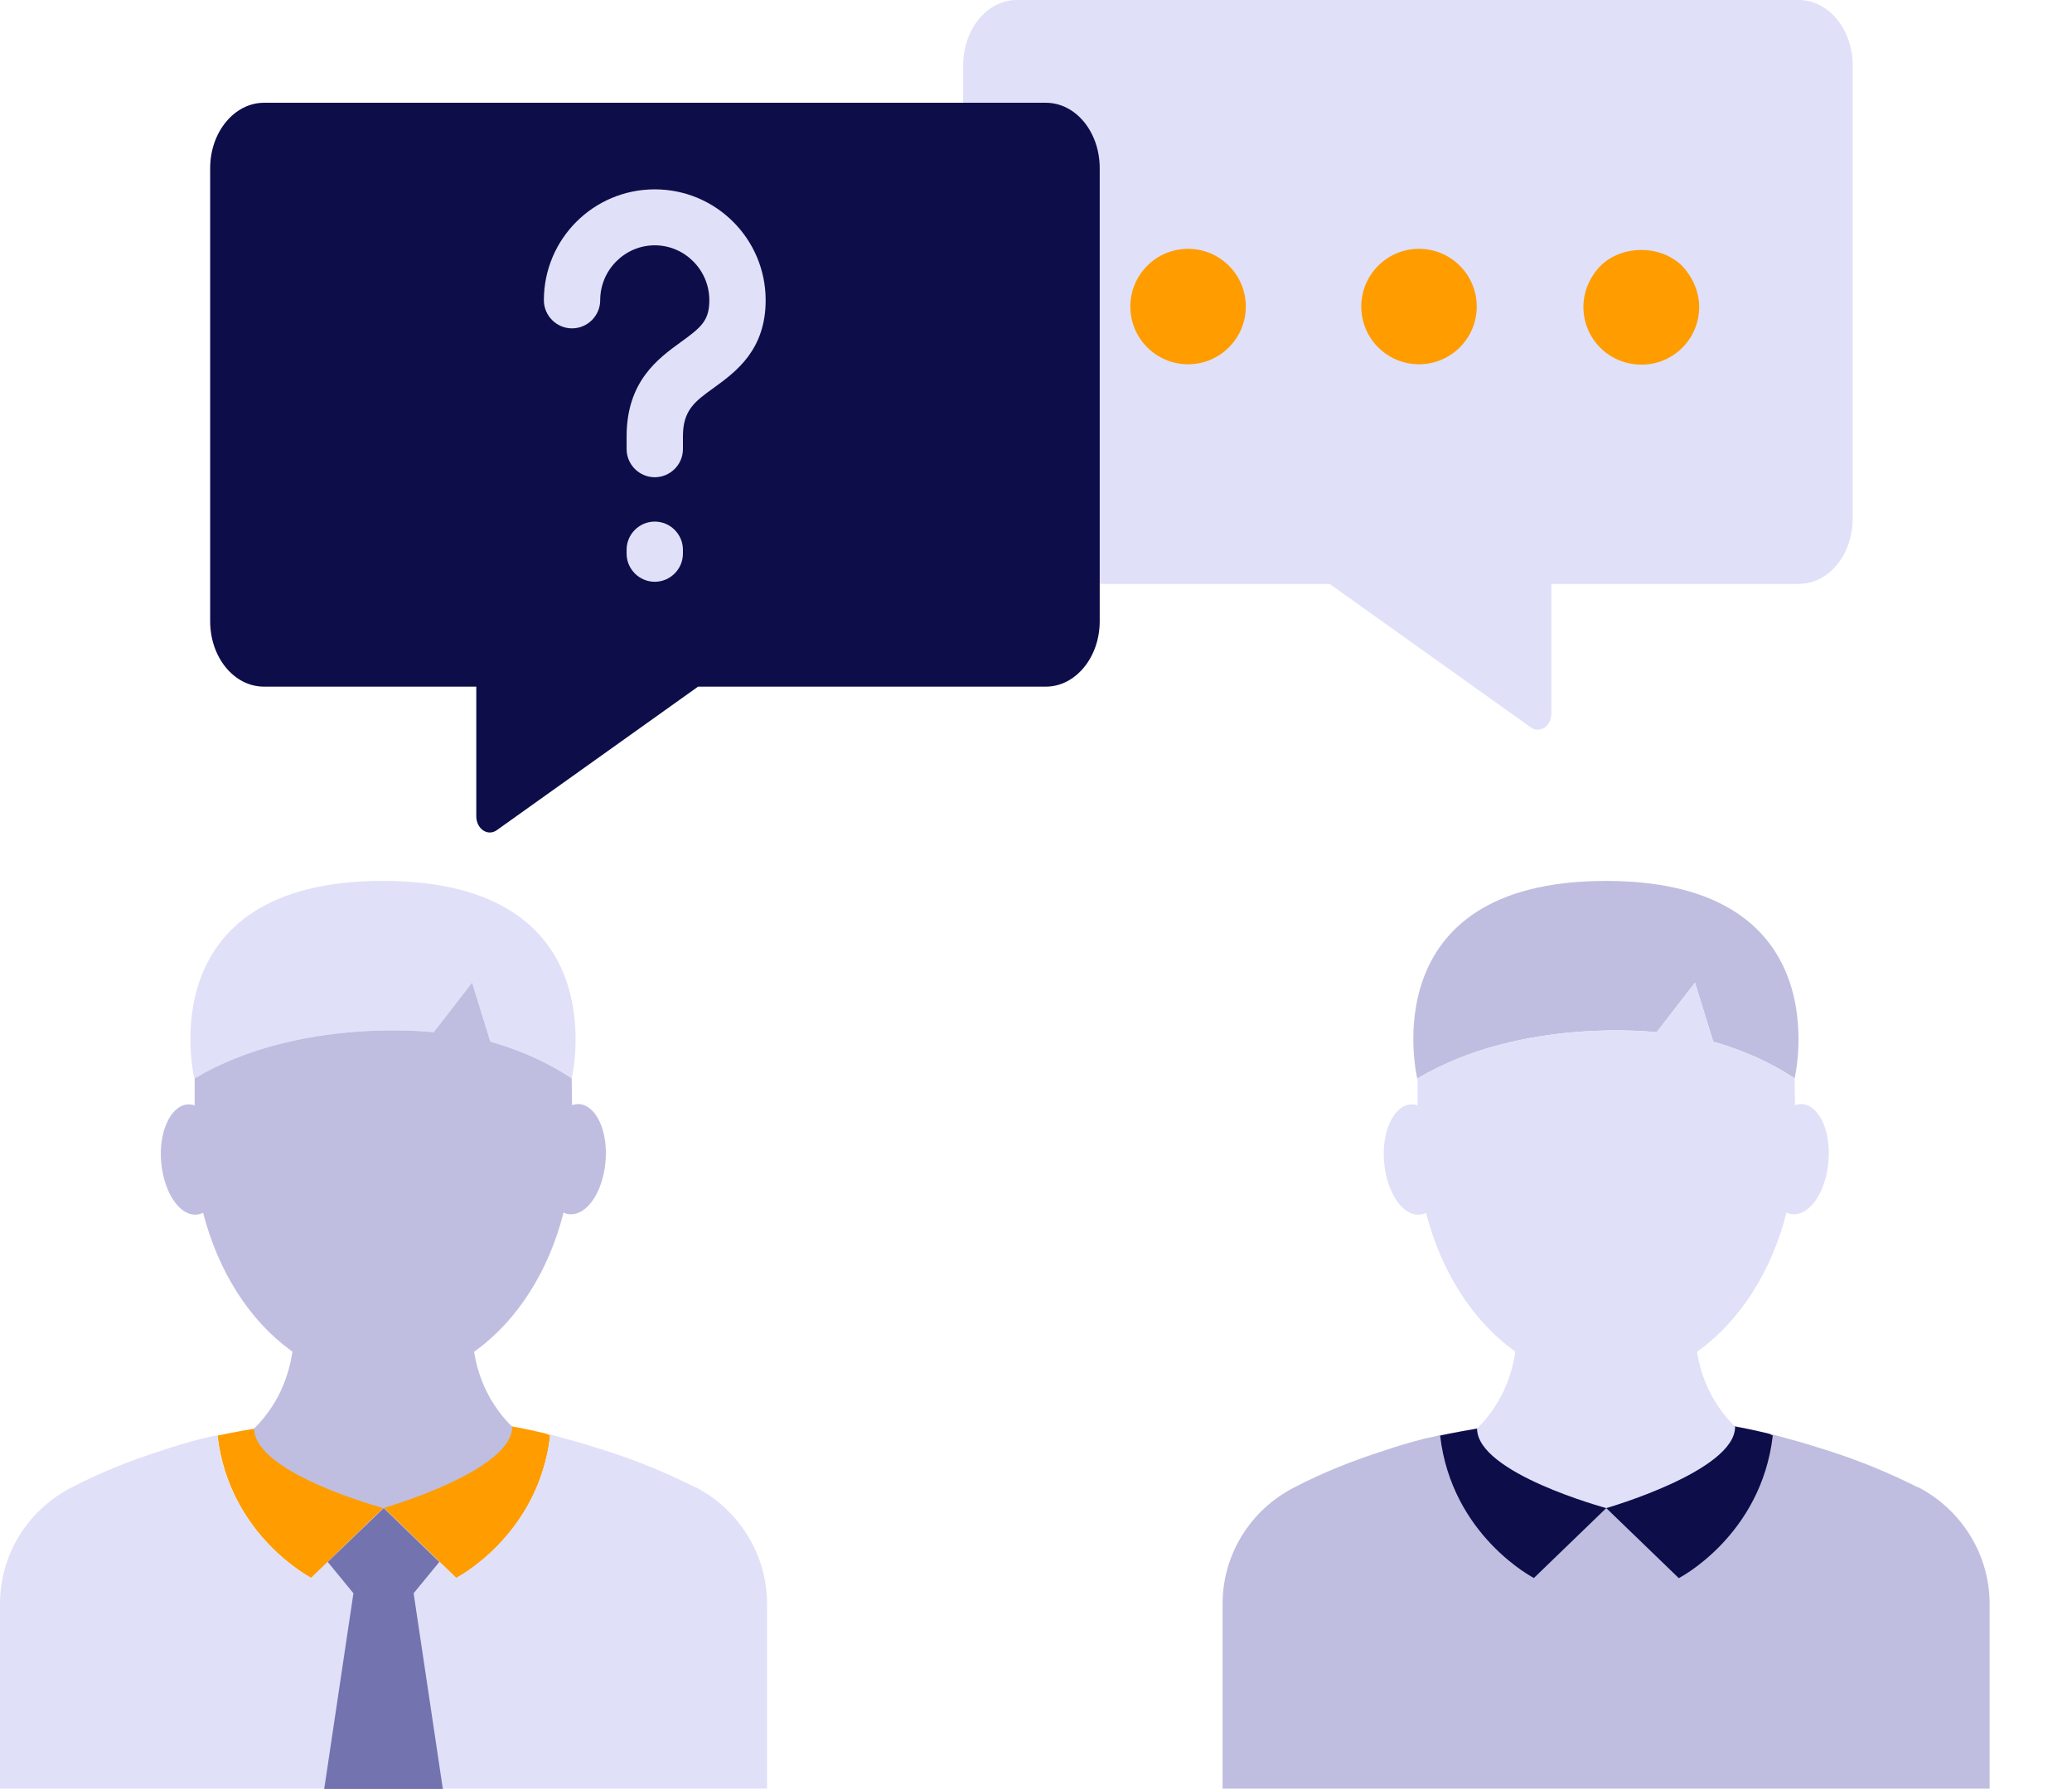<?xml version="1.0" encoding="UTF-8"?><svg id="Layer_2" xmlns="http://www.w3.org/2000/svg" viewBox="0 0 58.86 50.83"><defs><style>.cls-1{fill:#0d0d4a;}.cls-1,.cls-2,.cls-3,.cls-4,.cls-5,.cls-6,.cls-7{stroke-width:0px;}.cls-2{fill:#ff9c00;}.cls-3{fill:#e49a61;}.cls-4{fill:#bfbee0;}.cls-5{fill:#e0e0f8;}.cls-6{fill:#7373b0;}.cls-7{fill:#c6c6c6;}</style></defs><g id="Divisons"><polygon class="cls-7" points="58.85 35.85 58.85 35.85 58.86 35.85 58.85 35.85"/><path class="cls-4" d="m54.48,42.26c-.81-.41-1.66-.76-2.54-1.04-.38-.12-.76-.24-1.14-.34-.18-.05-.36-.1-.54-.15l-1.99-.43c-.33,2.85-1.17,1.21-1.17,1.21l-1.22,1.1-.96-.88s-.38.06-2.79-1.18l-1.23.23c-.28.06-.44.1-.45.1-.39.1-.76.21-1.14.34-.88.28-1.73.62-2.54,1.04-1.25.64-2.04,1.91-2.04,3.31v5.25h21.79v-5.25c0-1.4-.8-2.68-2.04-3.32Z"/><path class="cls-4" d="m40.27,30.64c2.98-1.77,6.79-1.31,6.79-1.31l1.09-1.41.52,1.68s1.21.3,2.31,1.04c0,0,1.35-5.61-5.36-5.61s-5.36,5.61-5.36,5.61Z"/><path class="cls-5" d="m40.27,30.64c2.98-1.77,6.79-1.31,6.79-1.31l1.09-1.41.52,1.68s1.21.3,2.31,1.04c0,.19.01.55.01.76.07-.02.14-.03.21-.03.49.05.82.79.74,1.65-.08.86-.53,1.52-1.02,1.48-.06,0-.12-.02-.17-.05-.42,1.67-1.32,3.07-2.49,3.92-.78.56-1.67.89-2.63.89s-1.85-.32-2.63-.89c-1.17-.85-2.06-2.24-2.49-3.91-.06.03-.11.04-.17.05-.49.05-.94-.61-1.02-1.48-.08-.86.26-1.6.74-1.65.07,0,.14,0,.21.03,0-.12,0-.64,0-.76Z"/><polygon class="cls-3" points="28.55 37.17 28.55 37.17 28.55 37.17 28.55 37.17"/><polygon class="cls-3" points="34.91 37.17 34.91 37.18 34.92 37.18 34.91 37.17"/><polygon class="cls-7" points="24.12 35.85 24.12 35.85 24.12 35.85 24.12 35.85"/><path class="cls-2" d="m8.84,44.84l2.06-1.99,2.06,1.99s2.34-1.2,2.67-4.05l-.1-.05c-3.82-.96-8-.24-9.35.05h0c.33,2.85,2.67,4.05,2.67,4.05Z"/><path class="cls-5" d="m19.75,42.26c-.81-.41-1.66-.76-2.54-1.04-.38-.12-.76-.24-1.14-.34-.18-.05-.36-.1-.54-.15l.1.05c-.33,2.85-2.67,4.05-2.67,4.05l-2.06-1.99-2.06,1.99s-2.34-1.2-2.67-4.05h0c-.28.06-.44.1-.45.1-.39.1-.76.21-1.14.34-.88.28-1.73.62-2.54,1.04-1.25.64-2.04,1.91-2.04,3.31v5.25h21.79v-5.25c0-1.4-.8-2.68-2.04-3.32Z"/><path class="cls-4" d="m13.52,36.85c-.78.56-1.67.88-2.63.88s-1.85-.32-2.63-.89c0,0,.56,2.16-1.04,3.75,0,1.27,3.67,2.26,3.67,2.26,0,0,3.66-1.05,3.66-2.31-1.58-1.57-1.05-3.64-1.04-3.69Z"/><polygon class="cls-6" points="12.48 44.38 11.75 45.27 12.58 50.83 9.21 50.83 10.04 45.27 9.31 44.38 10.9 42.85 12.48 44.38"/><path class="cls-5" d="m5.53,30.64c2.98-1.77,6.79-1.31,6.79-1.31l1.09-1.41.52,1.68s1.21.3,2.31,1.04c0,0,1.35-5.61-5.36-5.61s-5.36,5.61-5.36,5.61Z"/><path class="cls-4" d="m5.53,30.64c2.98-1.77,6.79-1.31,6.79-1.31l1.09-1.41.52,1.68s1.21.3,2.31,1.04c0,.19.01.55.01.76.07-.02.14-.03.21-.03.49.05.82.79.74,1.65-.08.86-.53,1.52-1.02,1.48-.06,0-.12-.02-.17-.05-.42,1.67-1.32,3.07-2.49,3.92-.78.56-1.67.89-2.63.89s-1.85-.32-2.63-.89c-1.17-.85-2.06-2.24-2.49-3.91-.06.03-.11.04-.17.05-.49.05-.94-.61-1.02-1.48-.08-.86.26-1.6.74-1.65.07,0,.14,0,.21.03,0-.12,0-.64,0-.76Z"/><path class="cls-1" d="m43.57,44.84l2.06-1.99,2.06,1.99s2.34-1.2,2.67-4.05l-.1-.05c-3.82-.96-8-.24-9.35.05h0c.33,2.85,2.67,4.05,2.67,4.05Z"/><path class="cls-5" d="m27.36,1.86v12.87c0,1.03.69,1.86,1.53,1.86h8.88s5.72,4.08,5.72,4.08c.26.18.58-.04.58-.4v-3.68h7.03c.85,0,1.53-.83,1.53-1.86V1.86c0-1.03-.69-1.86-1.53-1.86h-22.21c-.85,0-1.53.83-1.53,1.86Z"/><circle class="cls-2" cx="40.31" cy="8.71" r="1.64"/><circle class="cls-2" cx="33.75" cy="8.71" r="1.64"/><path class="cls-2" d="m47.79,7.56c-.61-.61-1.72-.61-2.33,0-.3.31-.48.73-.48,1.16s.17.85.48,1.16c.31.31.73.48,1.17.48s.85-.17,1.16-.48.48-.73.48-1.16-.19-.85-.48-1.16Z"/><path class="cls-1" d="m31.24,4.78v12.87c0,1.03-.69,1.86-1.53,1.86h-9.88s-5.72,4.08-5.72,4.08c-.26.18-.58-.04-.58-.4v-3.68s-6.03,0-6.03,0c-.85,0-1.53-.83-1.53-1.86V4.78c0-1.03.69-1.86,1.53-1.86h22.21c.85,0,1.53.83,1.53,1.86Z"/><path class="cls-5" d="m18.6,5.38c-1.74,0-3.15,1.41-3.15,3.15,0,.44.36.8.8.8s.8-.36.8-.8c0-.86.7-1.56,1.55-1.56s1.55.7,1.55,1.56c0,.58-.23.77-.81,1.19-.65.47-1.54,1.12-1.54,2.68v.36c0,.44.36.8.8.8s.8-.36.8-.8v-.36c0-.74.33-.99.89-1.39.62-.45,1.46-1.07,1.46-2.48,0-1.74-1.41-3.15-3.15-3.15Z"/><path class="cls-5" d="m18.6,14.82c-.44,0-.8.36-.8.8v.11c0,.44.36.8.8.8s.8-.36.8-.8v-.11c0-.44-.36-.8-.8-.8Z"/><path class="cls-5" d="m48.26,36.85c-.78.56-1.67.88-2.63.88s-1.85-.32-2.63-.89c0,0,.56,2.16-1.04,3.75,0,1.27,3.67,2.26,3.67,2.26,0,0,3.66-1.05,3.66-2.31-1.58-1.57-1.05-3.64-1.04-3.69Z"/></g></svg>